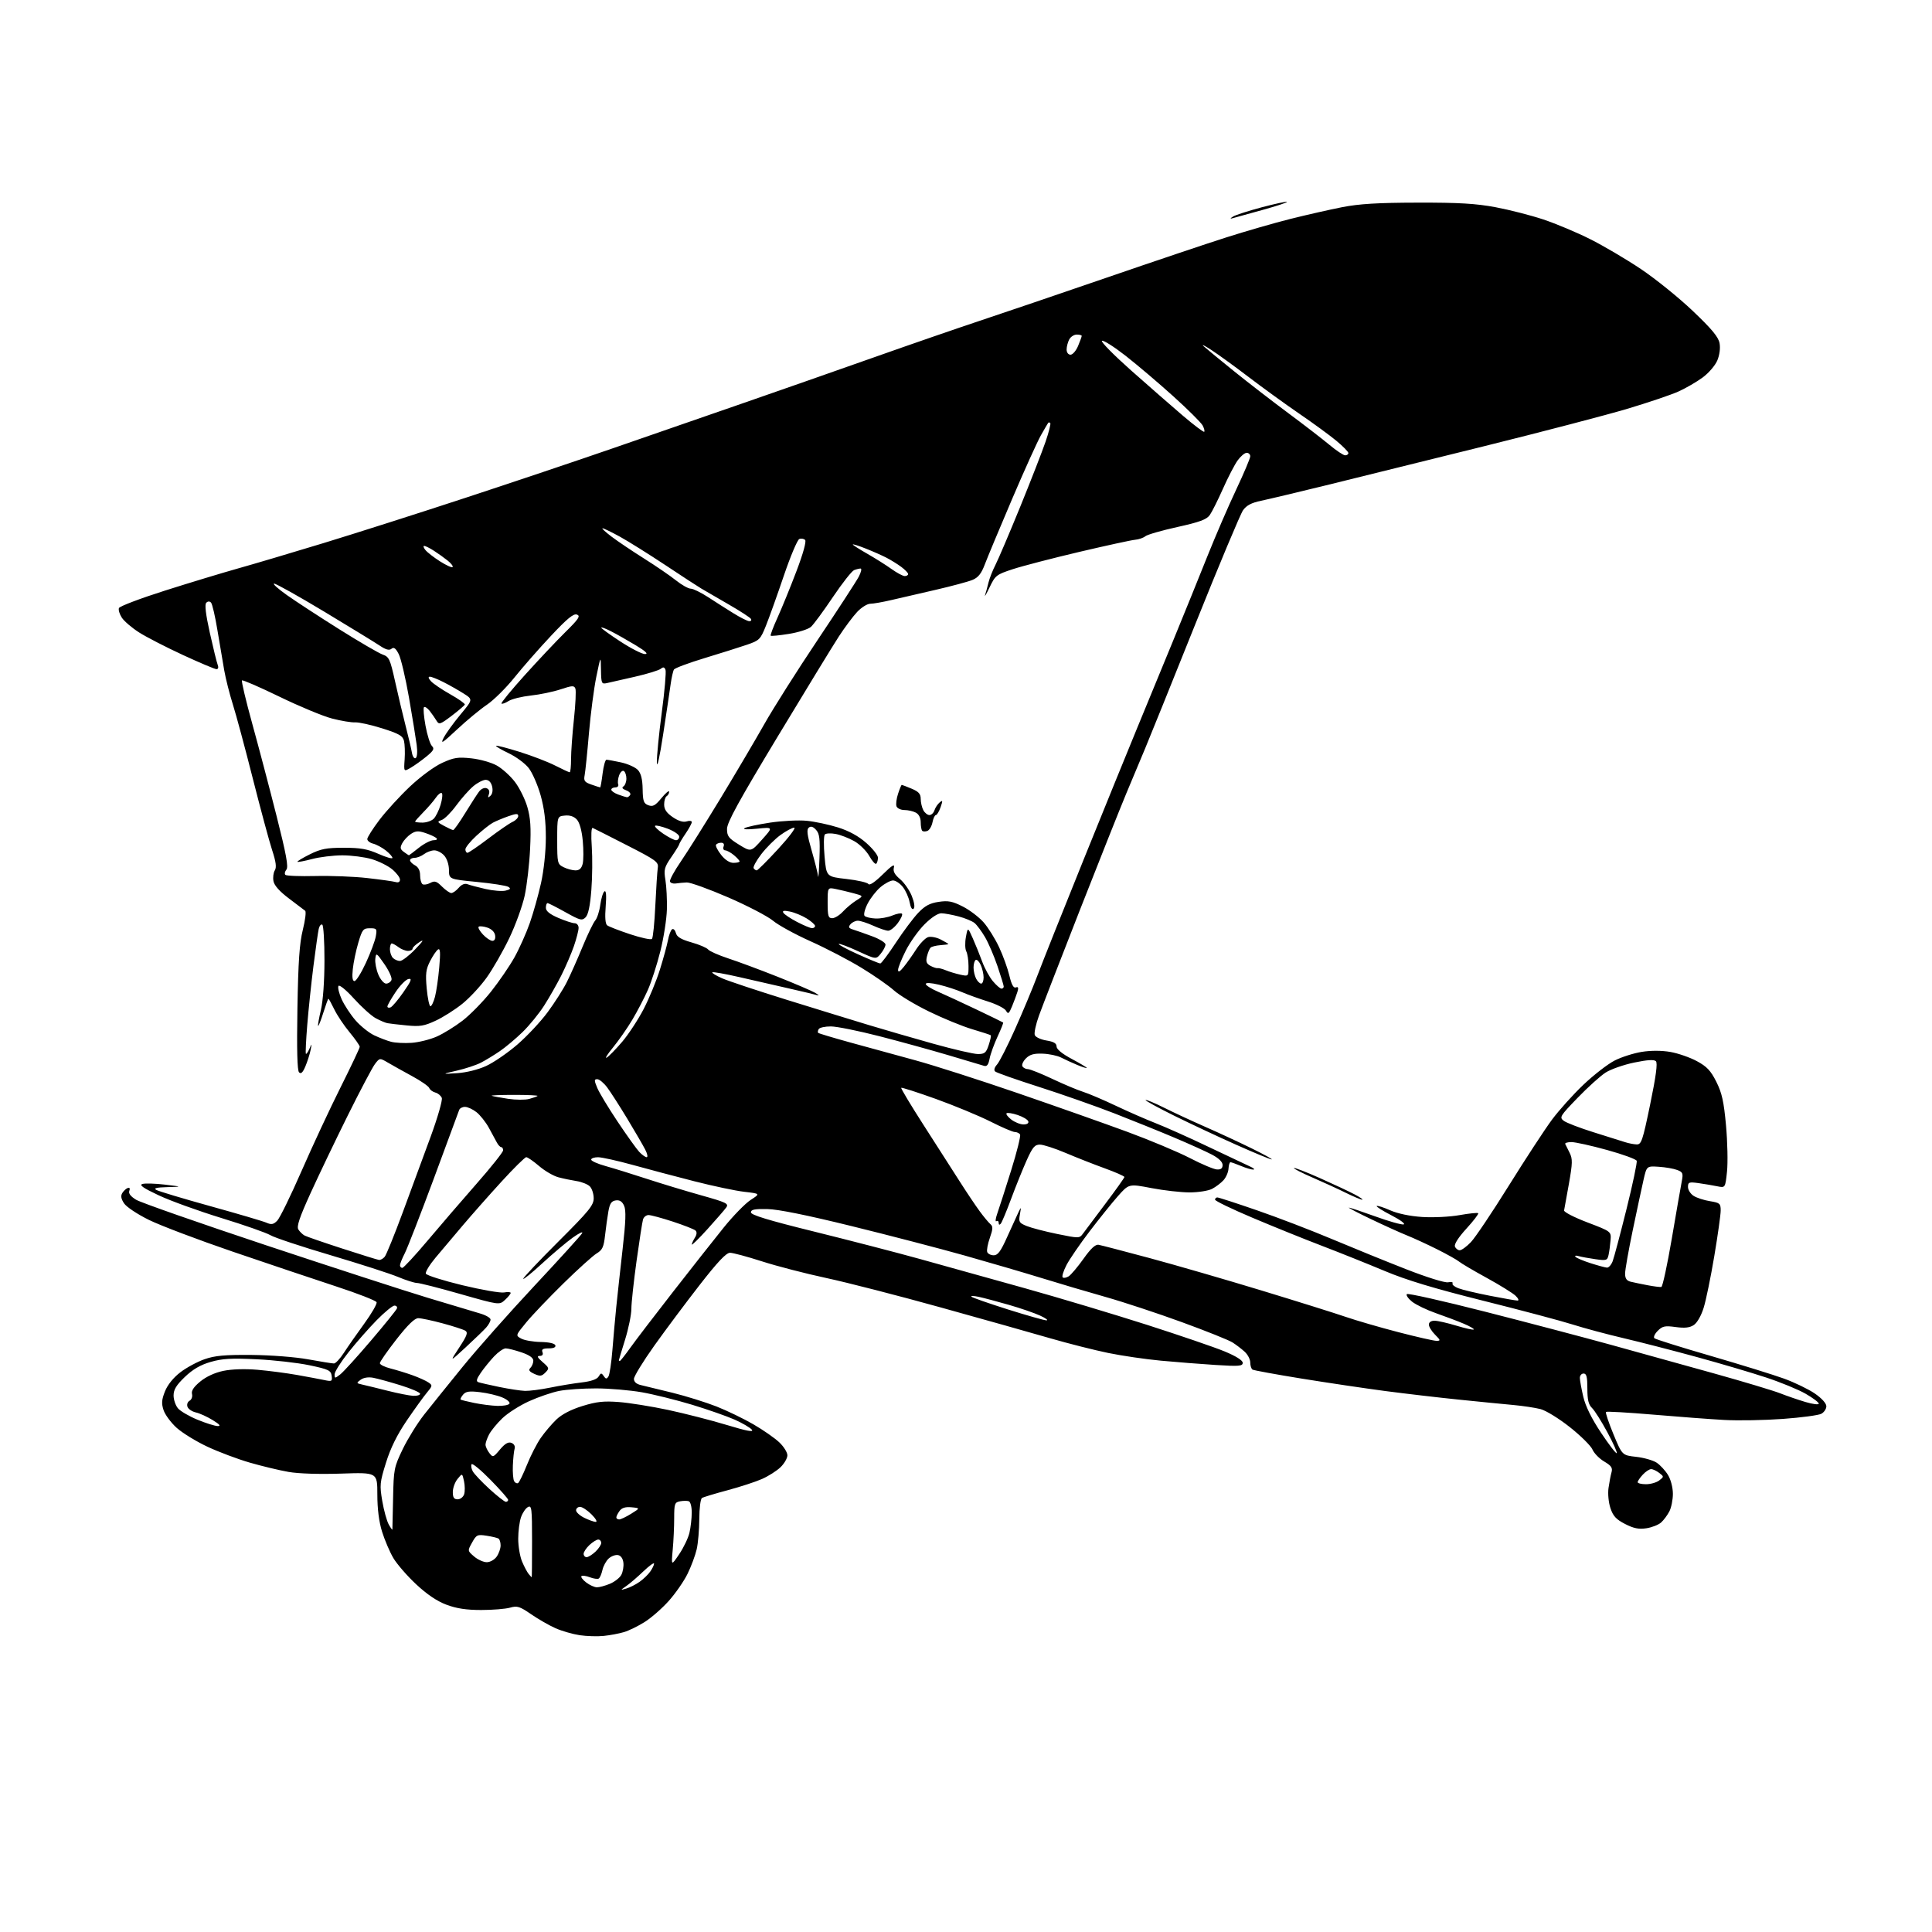 <?xml version="1.0" encoding="UTF-8" standalone="no"?>
<svg 
  version="1.1" 
  xmlns="http://www.w3.org/2000/svg" 
  xmlns:xlink="http://www.w3.org/1999/xlink" 
  xmlns:svg="http://www.w3.org/2000/svg"
  xmlns:rdf="http://www.w3.org/1999/02/22-rdf-syntax-ns#"
  xmlns:cc="http://creativecommons.org/ns#"
  xmlns:dc="http://purl.org/dc/elements/1.1/"
  viewBox="0 0 768 768"
  width="768"
  height="768"
>
<style>svg {background-color: white; }</style>"
<path stroke="none" fill="black" fill-rule="evenodd" d="M240.00,650.30C237.53,650.56 233.23,650.43 230.44,650.02C227.66,649.60 223.35,648.36 220.86,647.26C218.36,646.16 214.00,643.66 211.15,641.70C206.59,638.56 205.60,638.25 202.75,639.07C200.97,639.58 195.81,640.00 191.29,640.00C185.40,640.00 181.49,639.41 177.47,637.90C173.71,636.49 169.74,633.81 165.38,629.74C161.81,626.40 157.74,621.70 156.33,619.30C154.92,616.89 152.92,612.20 151.88,608.88C150.64,604.89 150.00,599.83 150.00,594.06C150.00,585.29 150.00,585.29 135.67,585.78C127.00,586.07 118.71,585.81 114.70,585.11C111.04,584.47 104.11,582.81 99.28,581.41C94.46,580.01 86.87,577.16 82.41,575.07C77.96,572.98 72.47,569.61 70.21,567.57C67.96,565.53 65.62,562.38 65.02,560.55C64.14,557.89 64.25,556.41 65.59,553.06C66.63,550.46 68.93,547.62 71.70,545.50C74.14,543.64 78.47,541.30 81.32,540.31C85.41,538.88 89.34,538.52 100.00,538.61C107.63,538.68 117.41,539.43 122.50,540.36C127.45,541.26 132.06,542.00 132.74,542.00C133.42,542.00 135.20,540.09 136.71,537.75C138.22,535.41 141.86,530.20 144.80,526.16C147.74,522.12 149.94,518.30 149.70,517.65C149.45,517.01 142.10,514.14 133.37,511.29C124.64,508.43 106.25,502.24 92.50,497.55C78.75,492.85 63.78,487.18 59.24,484.95C54.60,482.67 50.24,479.77 49.31,478.34C48.11,476.52 47.92,475.35 48.64,474.21C49.19,473.33 50.17,472.44 50.82,472.23C51.53,471.99 51.77,472.44 51.41,473.38C51.01,474.41 51.91,475.58 54.12,476.93C55.94,478.03 79.04,486.12 105.46,494.91C131.88,503.70 160.93,513.13 170.00,515.88C179.07,518.63 188.41,521.43 190.75,522.10C193.09,522.77 195.00,523.87 195.00,524.55C195.00,525.22 194.21,526.66 193.25,527.73C192.29,528.81 188.62,532.35 185.10,535.60C178.71,541.50 178.71,541.50 182.54,535.68C185.66,530.94 186.11,529.69 184.96,528.97C184.17,528.49 180.12,527.17 175.95,526.05C171.78,524.92 167.42,524.00 166.26,524.00C164.82,524.00 162.12,526.63 157.58,532.43C153.96,537.07 151.00,541.32 151.00,541.89C151.00,542.46 152.91,543.41 155.25,544.00C157.59,544.59 161.53,545.80 164.00,546.69C166.47,547.58 169.31,548.85 170.29,549.53C171.99,550.68 171.95,550.90 169.68,553.62C168.35,555.21 164.75,560.21 161.67,564.73C157.84,570.37 155.24,575.63 153.44,581.43C150.98,589.31 150.88,590.35 151.96,596.69C152.60,600.44 153.76,604.62 154.53,606.00C155.30,607.38 155.95,608.27 155.98,608.00C156.00,607.73 156.13,602.10 156.26,595.50C156.49,583.98 156.65,583.20 160.12,576.00C162.11,571.88 165.94,565.72 168.62,562.31C171.30,558.91 178.19,550.36 183.92,543.31C189.65,536.27 202.47,521.80 212.42,511.16C222.36,500.53 230.90,491.12 231.39,490.25C231.88,489.38 230.20,490.17 227.66,491.99C225.11,493.82 219.65,498.43 215.52,502.24C211.38,506.05 208.00,508.79 208.00,508.32C208.00,507.85 214.30,501.19 222.00,493.50C234.16,481.37 236.00,479.11 236.00,476.33C236.00,474.58 235.31,472.45 234.47,471.61C233.63,470.77 231.26,469.82 229.22,469.50C227.17,469.18 223.90,468.50 221.95,467.98C220.00,467.46 216.56,465.46 214.30,463.52C212.03,461.58 209.74,460.00 209.20,460.00C208.66,460.00 204.21,464.39 199.32,469.75C194.42,475.11 187.51,482.93 183.96,487.12C180.41,491.31 175.55,497.07 173.16,499.91C170.77,502.76 169.03,505.63 169.28,506.29C169.54,506.96 176.06,509.02 183.77,510.89C191.49,512.75 198.97,514.05 200.40,513.77C201.83,513.50 203.00,513.59 203.00,513.96C203.00,514.34 201.99,515.59 200.75,516.73C198.50,518.81 198.50,518.81 183.05,514.41C174.56,511.98 166.78,510.00 165.77,510.00C164.77,510.00 161.37,508.92 158.22,507.60C155.07,506.28 143.05,502.41 131.50,498.99C119.95,495.58 109.15,491.99 107.50,491.01C105.85,490.04 97.08,486.96 88.00,484.18C78.92,481.39 67.72,477.34 63.11,475.17C56.93,472.27 55.22,471.07 56.61,470.65C57.65,470.33 61.65,470.45 65.50,470.90C72.50,471.74 72.50,471.74 66.50,471.90C62.19,472.02 60.96,472.33 62.12,473.01C63.02,473.53 72.69,476.44 83.62,479.47C94.56,482.50 104.59,485.46 105.92,486.04C107.88,486.91 108.68,486.76 110.19,485.26C111.21,484.24 115.57,475.33 119.89,465.45C124.20,455.58 131.17,440.64 135.37,432.26C139.56,423.88 143.00,416.62 143.00,416.12C143.00,415.62 141.19,413.03 138.98,410.36C136.76,407.69 134.02,403.59 132.89,401.25C131.75,398.91 130.70,397.00 130.55,397.00C130.40,397.00 129.49,399.50 128.53,402.56C127.57,405.61 126.64,407.97 126.46,407.80C126.29,407.62 126.78,404.79 127.56,401.49C128.41,397.89 128.97,390.03 128.98,381.81C128.99,374.28 128.60,367.87 128.11,367.57C127.62,367.26 126.98,368.02 126.70,369.26C126.42,370.49 125.47,377.12 124.60,384.00C123.73,390.88 122.62,401.45 122.13,407.50C121.64,413.55 121.40,418.68 121.60,418.90C121.80,419.11 122.43,418.21 123.00,416.90C123.97,414.67 124.00,414.70 123.46,417.44C123.13,419.06 122.21,421.96 121.41,423.87C120.38,426.34 119.64,427.04 118.88,426.28C118.16,425.56 117.95,417.35 118.23,400.86C118.55,382.19 119.06,374.89 120.38,369.61C121.33,365.81 121.75,362.41 121.31,362.05C120.86,361.69 117.96,359.49 114.86,357.16C111.17,354.39 109.04,352.01 108.71,350.28C108.44,348.83 108.67,346.90 109.24,345.99C109.99,344.78 109.71,342.60 108.17,337.92C107.02,334.39 103.57,321.60 100.50,309.51C97.44,297.41 93.87,284.14 92.56,280.01C91.26,275.88 89.72,269.80 89.14,266.50C88.56,263.20 87.34,256.00 86.43,250.50C85.53,245.00 84.38,240.07 83.89,239.55C83.33,238.95 82.63,238.97 81.99,239.61C81.31,240.29 81.78,244.20 83.41,251.56C84.75,257.58 86.15,263.29 86.53,264.25C86.94,265.31 86.75,266.00 86.05,266.00C85.41,266.00 79.40,263.46 72.69,260.36C65.99,257.26 58.16,253.23 55.30,251.41C52.45,249.59 49.36,246.95 48.44,245.55C47.53,244.16 47.00,242.43 47.28,241.72C47.55,241.00 55.81,237.87 65.64,234.75C75.46,231.63 88.45,227.70 94.50,226.00C100.55,224.31 115.85,219.77 128.50,215.92C141.15,212.06 166.57,203.96 185.00,197.90C203.43,191.85 229.97,182.93 244.00,178.07C258.02,173.22 281.20,165.19 295.50,160.23C309.80,155.27 333.20,147.08 347.50,142.02C361.80,136.96 380.70,130.44 389.50,127.51C398.30,124.59 420.80,116.94 439.50,110.51C458.20,104.08 479.79,96.81 487.47,94.37C495.16,91.92 506.63,88.61 512.97,87.02C519.31,85.43 528.55,83.33 533.50,82.36C540.29,81.03 547.65,80.58 563.50,80.55C579.95,80.51 586.67,80.91 594.50,82.37C600.00,83.40 608.55,85.59 613.50,87.24C618.45,88.89 626.82,92.40 632.09,95.05C637.37,97.69 646.42,103.03 652.21,106.90C658.00,110.77 667.29,118.26 672.84,123.54C680.45,130.77 683.09,133.95 683.55,136.41C683.92,138.39 683.57,141.09 682.66,143.28C681.83,145.27 679.22,148.30 676.83,150.06C674.45,151.82 670.11,154.32 667.19,155.64C664.27,156.95 655.14,160.04 646.90,162.50C638.66,164.96 612.92,171.68 589.71,177.44C566.49,183.20 538.27,190.18 527.00,192.95C515.73,195.71 504.14,198.47 501.26,199.07C497.47,199.86 495.50,200.90 494.13,202.83C493.09,204.30 484.57,224.62 475.20,248.00C465.83,271.38 456.84,293.65 455.22,297.50C453.60,301.35 450.20,309.45 447.68,315.50C445.16,321.55 436.83,342.48 429.17,362.00C421.52,381.52 414.24,400.30 413.01,403.71C411.77,407.13 411.02,410.61 411.34,411.45C411.66,412.28 413.74,413.25 415.96,413.61C418.88,414.08 420.00,414.74 420.00,415.99C420.00,417.08 422.21,418.90 426.00,420.92C429.30,422.68 432.00,424.29 432.00,424.51C432.00,424.72 430.31,424.20 428.25,423.34C426.19,422.48 423.29,421.16 421.82,420.40C420.35,419.64 417.06,418.94 414.51,418.85C411.01,418.71 409.38,419.17 407.82,420.73C406.69,421.87 406.06,423.29 406.44,423.90C406.81,424.50 407.79,425.00 408.62,425.00C409.44,425.00 413.80,426.74 418.31,428.87C422.81,431.00 428.30,433.31 430.50,434.00C432.70,434.69 438.55,437.18 443.50,439.53C448.45,441.88 455.65,445.03 459.50,446.53C463.35,448.03 472.80,452.26 480.50,455.94C488.20,459.61 495.62,463.12 497.00,463.74C498.38,464.36 498.92,464.90 498.22,464.93C497.51,464.97 495.32,464.33 493.35,463.50C491.37,462.68 489.47,462.00 489.13,462.00C488.78,462.00 488.43,463.15 488.35,464.56C488.27,465.97 487.37,468.04 486.35,469.16C485.34,470.28 483.29,471.83 481.80,472.60C480.32,473.37 476.30,474.00 472.89,474.00C469.47,474.00 462.64,473.23 457.70,472.28C448.74,470.56 448.74,470.56 444.35,475.53C441.94,478.26 436.87,484.58 433.07,489.56C429.27,494.55 425.17,500.53 423.96,502.85C422.75,505.18 422.06,507.39 422.42,507.76C422.79,508.13 423.86,507.95 424.80,507.37C425.73,506.79 428.38,503.65 430.69,500.41C433.58,496.32 435.43,494.60 436.69,494.82C437.68,494.99 446.82,497.38 457.00,500.11C467.18,502.85 487.20,508.65 501.50,513.00C515.80,517.35 530.88,522.08 535.00,523.50C539.12,524.92 548.49,527.64 555.80,529.54C563.12,531.44 569.96,533.00 571.01,533.00C572.73,533.00 572.67,532.76 570.45,530.55C569.10,529.20 568.00,527.40 568.00,526.55C568.00,525.61 568.88,525.00 570.25,525.01C571.49,525.01 575.40,525.90 578.95,526.98C582.49,528.05 585.60,528.74 585.84,528.49C586.08,528.25 584.31,527.22 581.89,526.20C579.48,525.18 574.49,523.29 570.81,522.01C567.13,520.72 562.86,518.66 561.31,517.43C559.77,516.19 558.84,514.84 559.25,514.42C559.66,514.01 573.61,517.14 590.25,521.39C606.89,525.63 629.50,531.59 640.50,534.62C651.50,537.66 670.01,542.79 681.64,546.04C693.27,549.29 704.97,552.81 707.64,553.86C710.32,554.91 714.86,556.48 717.75,557.33C720.64,558.19 723.00,558.48 723.00,557.97C723.00,557.46 720.64,555.69 717.75,554.03C714.86,552.37 707.77,549.46 702.00,547.56C696.23,545.65 683.85,542.00 674.50,539.44C665.15,536.88 652.10,533.52 645.50,531.97C638.90,530.43 629.78,527.98 625.24,526.54C620.70,525.09 604.71,520.84 589.70,517.09C570.06,512.18 559.07,508.86 550.46,505.24C543.88,502.48 532.65,497.98 525.50,495.24C518.35,492.51 505.86,487.46 497.75,484.02C489.64,480.59 483.00,477.38 483.00,476.89C483.00,476.40 483.41,476.00 483.92,476.00C484.42,476.00 491.51,478.30 499.67,481.12C507.82,483.93 521.25,489.08 529.50,492.56C537.75,496.03 550.99,501.42 558.92,504.52C567.23,507.77 574.32,509.98 575.64,509.73C576.91,509.49 577.70,509.67 577.41,510.15C577.12,510.62 578.14,511.49 579.69,512.09C581.24,512.69 586.90,514.04 592.29,515.09C597.67,516.14 602.60,517.00 603.26,517.00C603.91,517.00 603.56,516.14 602.47,515.09C601.39,514.05 596.23,510.85 591.00,507.98C585.77,505.12 580.83,502.20 580.00,501.50C579.17,500.80 575.23,498.59 571.23,496.59C567.23,494.59 561.83,492.11 559.23,491.07C556.63,490.03 550.23,487.13 545.00,484.63C539.77,482.13 535.82,480.06 536.20,480.04C536.59,480.02 541.29,481.59 546.66,483.53C552.03,485.48 557.11,486.91 557.96,486.73C558.81,486.54 556.66,484.93 553.15,483.13C549.66,481.34 547.00,479.66 547.26,479.41C547.51,479.16 549.92,479.92 552.61,481.11C555.66,482.45 560.46,483.45 565.38,483.77C569.74,484.05 576.37,483.72 580.20,483.03C584.01,482.35 587.34,482.01 587.61,482.27C587.87,482.53 585.77,485.28 582.94,488.38C579.75,491.87 578.01,494.58 578.36,495.51C578.68,496.33 579.54,497.00 580.27,497.00C581.01,497.00 583.01,495.54 584.72,493.75C586.43,491.96 593.23,481.83 599.83,471.23C606.43,460.64 614.12,448.88 616.92,445.11C619.72,441.34 625.36,435.06 629.47,431.16C633.58,427.26 639.16,422.94 641.88,421.56C644.60,420.18 649.45,418.64 652.66,418.13C656.31,417.55 660.57,417.57 664.03,418.17C667.06,418.70 671.79,420.34 674.53,421.82C678.52,423.97 680.04,425.59 682.27,430.03C684.50,434.48 685.25,437.86 686.12,447.42C686.71,453.94 686.89,462.19 686.51,465.75C685.82,472.21 685.82,472.21 682.66,471.57C680.92,471.21 677.59,470.65 675.25,470.32C671.40,469.78 671.00,469.93 671.00,471.84C671.00,473.00 672.01,474.60 673.25,475.38C674.49,476.17 677.41,477.12 679.75,477.49C683.66,478.12 684.00,478.42 684.00,481.20C684.00,482.87 682.85,491.04 681.45,499.36C680.05,507.69 678.16,516.92 677.23,519.87C676.25,523.03 674.63,525.85 673.31,526.72C671.66,527.80 669.72,528.01 666.11,527.52C661.83,526.93 660.87,527.13 658.98,529.02C657.78,530.22 657.18,531.54 657.65,531.97C658.12,532.39 668.17,535.55 680.00,538.98C691.83,542.42 704.96,546.49 709.18,548.02C713.41,549.56 718.92,552.23 721.43,553.95C724.17,555.84 726.00,557.86 726.00,559.01C726.00,560.07 725.10,561.41 724.00,562.00C722.90,562.59 716.04,563.51 708.75,564.04C701.46,564.57 691.00,564.76 685.50,564.46C680.00,564.16 667.26,563.20 657.19,562.34C647.13,561.48 638.67,561.00 638.40,561.27C638.13,561.54 639.47,565.53 641.37,570.13C644.84,578.50 644.84,578.50 650.39,579.11C653.44,579.45 657.10,580.49 658.52,581.42C659.94,582.35 661.97,584.55 663.04,586.30C664.18,588.16 664.99,591.30 665.00,593.80C665.00,596.16 664.37,599.32 663.60,600.80C662.83,602.29 661.36,604.27 660.33,605.20C659.29,606.14 656.66,607.18 654.47,607.51C651.44,607.97 649.43,607.57 646.00,605.81C642.44,603.98 641.22,602.67 640.17,599.50C639.42,597.25 639.09,593.75 639.41,591.50C639.72,589.30 640.25,586.50 640.60,585.28C641.10,583.49 640.54,582.66 637.72,580.99C635.79,579.86 633.68,577.71 633.03,576.21C632.38,574.72 628.35,570.72 624.06,567.33C619.74,563.90 614.54,560.70 612.39,560.14C610.25,559.59 605.35,558.85 601.50,558.50C597.65,558.15 587.98,557.20 580.00,556.38C572.02,555.57 558.87,554.03 550.76,552.97C542.66,551.90 527.65,549.67 517.41,548.01C507.17,546.35 498.39,544.74 497.90,544.44C497.40,544.13 497.00,542.86 497.00,541.62C497.00,540.37 495.99,538.43 494.75,537.31C493.51,536.18 491.33,534.52 489.90,533.62C488.47,532.71 479.47,529.10 469.90,525.61C460.33,522.11 446.65,517.59 439.50,515.57C432.35,513.55 420.88,510.16 414.00,508.03C407.12,505.91 393.40,501.89 383.50,499.10C373.60,496.31 353.35,491.04 338.50,487.39C320.63,482.99 309.30,480.70 305.00,480.62C299.97,480.53 298.50,480.82 298.50,481.93C298.50,482.97 305.35,485.06 323.50,489.54C337.25,492.94 356.15,497.83 365.50,500.42C374.85,503.00 393.75,508.26 407.50,512.12C421.25,515.97 443.07,522.52 456.00,526.66C468.93,530.81 482.76,535.54 486.75,537.19C491.32,539.08 494.00,540.76 494.00,541.73C494.00,543.07 492.56,543.18 483.25,542.60C477.34,542.22 467.55,541.46 461.50,540.89C455.45,540.33 446.03,538.95 440.56,537.83C435.09,536.71 424.74,534.09 417.56,532.01C410.38,529.92 390.77,524.40 374.00,519.74C357.23,515.07 336.75,509.81 328.50,508.04C320.25,506.27 308.73,503.29 302.90,501.41C297.08,499.54 291.36,498.00 290.20,498.00C288.68,498.00 285.30,501.58 278.16,510.75C272.70,517.76 264.58,528.63 260.11,534.90C255.65,541.16 252.00,547.12 252.00,548.13C252.00,549.31 252.98,550.19 254.75,550.59C256.26,550.93 261.91,552.31 267.30,553.64C272.69,554.97 280.56,557.43 284.80,559.09C289.03,560.76 295.65,563.96 299.50,566.20C303.35,568.43 307.96,571.64 309.75,573.33C311.54,575.01 313.00,577.34 313.00,578.51C313.00,579.67 311.76,581.81 310.25,583.26C308.74,584.71 305.43,586.81 302.91,587.92C300.38,589.04 294.21,591.05 289.19,592.40C284.18,593.74 279.61,595.12 279.04,595.48C278.47,595.83 277.99,599.58 277.98,603.81C277.96,608.04 277.50,613.47 276.94,615.89C276.38,618.30 274.76,622.67 273.32,625.60C271.89,628.53 268.54,633.36 265.89,636.34C263.23,639.32 258.91,643.11 256.28,644.76C253.65,646.42 249.93,648.24 248.00,648.80C246.07,649.37 242.47,650.05 240.00,650.30zM249.00,631.46C250.38,631.06 252.73,629.87 254.23,628.81C255.73,627.76 257.65,625.91 258.48,624.72C259.32,623.53 260.00,622.11 260.00,621.57C260.00,621.03 258.09,622.41 255.75,624.64C253.41,626.88 250.38,629.49 249.00,630.44C246.50,632.19 246.50,632.19 249.00,631.46zM237.28,630.98C238.26,630.99 240.59,630.36 242.45,629.58C244.31,628.81 246.35,627.21 246.98,626.04C247.61,624.86 247.98,622.69 247.81,621.21C247.62,619.55 246.80,618.38 245.68,618.17C244.67,617.98 243.01,618.59 241.98,619.52C240.95,620.45 239.83,622.51 239.48,624.09C239.13,625.68 238.47,627.21 238.01,627.50C237.55,627.78 235.94,627.55 234.45,626.98C232.95,626.41 231.45,626.21 231.13,626.54C230.80,626.87 231.65,628.00 233.01,629.05C234.38,630.10 236.30,630.97 237.28,630.98zM211.37,627.00C211.44,627.00 211.50,620.52 211.50,612.60C211.50,599.54 211.35,598.28 209.86,599.08C208.95,599.56 207.71,601.38 207.11,603.13C206.50,604.87 206.00,608.72 206.00,611.68C206.00,614.64 206.68,618.70 207.52,620.71C208.36,622.71 209.54,624.94 210.14,625.67C210.75,626.40 211.30,627.00 211.37,627.00zM270.01,617.78C271.76,615.19 273.59,611.36 274.07,609.28C274.56,607.20 274.96,603.62 274.98,601.33C274.99,598.94 274.48,596.99 273.79,596.76C273.12,596.54 271.55,596.56 270.29,596.80C268.20,597.20 268.00,597.77 268.00,603.47C268.00,606.90 267.74,612.59 267.41,616.10C266.83,622.50 266.83,622.50 270.01,617.78zM193.50,621.00C194.83,621.00 196.57,620.02 197.44,618.78C198.30,617.56 199.00,615.56 199.00,614.34C199.00,613.12 198.62,611.88 198.15,611.60C197.69,611.31 195.55,610.80 193.40,610.47C189.77,609.91 189.37,610.10 187.67,613.17C185.83,616.46 185.83,616.46 188.47,618.73C189.92,619.98 192.19,621.00 193.50,621.00zM233.19,619.00C233.84,619.00 235.41,618.02 236.69,616.83C237.96,615.63 239.00,614.05 239.00,613.33C239.00,612.60 238.47,612.00 237.81,612.00C237.16,612.00 235.59,612.98 234.31,614.17C233.04,615.37 232.00,616.95 232.00,617.67C232.00,618.40 232.53,619.00 233.19,619.00zM236.83,604.98C237.56,604.99 236.80,603.65 235.15,602.00C233.50,600.35 231.44,599.00 230.58,599.00C229.71,599.00 229.00,599.62 229.00,600.38C229.00,601.13 230.46,602.47 232.25,603.35C234.04,604.23 236.10,604.96 236.83,604.98zM246.13,604.00C246.75,604.00 248.89,602.99 250.88,601.75C254.50,599.50 254.50,599.50 251.04,599.17C248.62,598.94 247.20,599.37 246.29,600.61C245.58,601.59 245.00,602.75 245.00,603.19C245.00,603.64 245.51,604.00 246.13,604.00zM201.08,597.00C201.59,597.00 202.00,596.65 202.00,596.22C202.00,595.79 198.86,592.22 195.01,588.29C191.17,584.36 187.77,581.56 187.47,582.05C187.16,582.55 187.36,583.81 187.92,584.85C188.47,585.88 191.46,589.04 194.54,591.87C197.63,594.69 200.57,597.00 201.08,597.00zM181.93,596.00C183.00,596.00 184.15,595.09 184.51,593.98C184.86,592.87 184.83,590.52 184.45,588.77C183.75,585.59 183.75,585.59 181.88,587.91C180.84,589.18 180.00,591.52 180.00,593.11C180.00,595.30 180.47,596.00 181.93,596.00zM205.96,589.53C206.41,589.25 207.98,586.02 209.45,582.36C210.91,578.69 213.40,573.85 214.96,571.60C216.53,569.34 219.32,566.06 221.16,564.29C223.31,562.23 227.00,560.31 231.50,558.92C237.13,557.18 239.97,556.87 246.00,557.33C250.12,557.64 258.90,559.05 265.50,560.45C272.10,561.86 282.59,564.54 288.81,566.42C296.92,568.88 299.75,569.41 298.85,568.31C298.15,567.48 295.09,565.68 292.04,564.33C288.99,562.98 281.39,560.32 275.15,558.42C268.91,556.53 259.91,554.29 255.15,553.45C250.39,552.62 242.22,551.92 237.00,551.91C231.78,551.90 225.16,552.35 222.31,552.91C219.46,553.47 214.06,555.31 210.31,557.01C206.56,558.71 201.78,561.76 199.67,563.80C197.56,565.83 195.20,568.72 194.42,570.20C193.64,571.69 193.00,573.51 193.00,574.26C193.00,575.01 193.67,576.49 194.49,577.56C195.94,579.44 196.07,579.40 198.76,576.19C200.74,573.84 202.05,573.08 203.30,573.56C204.34,573.96 204.86,574.91 204.57,575.87C204.30,576.77 203.98,579.78 203.87,582.57C203.75,585.36 203.99,588.18 204.40,588.84C204.81,589.49 205.51,589.80 205.96,589.53zM654.31,590.00C656.13,590.00 658.49,589.33 659.56,588.50C661.48,587.02 661.48,586.98 659.56,585.50C658.49,584.67 657.05,584.00 656.35,584.00C655.65,584.00 654.16,584.98 653.04,586.19C651.92,587.39 651.00,588.74 651.00,589.19C651.00,589.63 652.49,590.00 654.31,590.00zM642.68,577.66C642.95,577.38 641.27,573.63 638.94,569.33C636.62,565.02 633.88,560.69 632.86,559.71C631.46,558.36 631.00,556.46 631.00,551.96C631.00,547.33 630.67,546.00 629.50,546.00C628.67,546.00 628.01,546.79 628.02,547.75C628.02,548.71 628.64,552.08 629.38,555.23C630.27,559.01 632.67,563.88 636.45,569.56C639.60,574.29 642.40,577.93 642.68,577.66zM86.50,566.88C87.92,566.92 87.35,566.23 84.53,564.50C82.35,563.16 79.35,561.80 77.87,561.47C76.38,561.14 74.89,560.15 74.54,559.25C74.19,558.32 74.54,557.28 75.37,556.81C76.16,556.37 76.59,555.17 76.33,554.14C75.99,552.86 77.01,551.31 79.61,549.17C81.96,547.23 85.42,545.64 88.80,544.94C92.13,544.25 97.36,544.08 102.36,544.51C106.84,544.90 113.88,545.82 118.00,546.55C122.12,547.28 127.00,548.20 128.84,548.58C131.94,549.24 132.15,549.12 131.84,546.89C131.54,544.75 130.59,544.31 123.00,542.71C118.33,541.73 108.86,540.65 101.97,540.33C91.91,539.85 88.31,540.06 83.70,541.40C79.66,542.57 76.64,544.33 73.48,547.36C70.08,550.62 69.00,552.40 69.00,554.72C69.00,556.40 69.79,558.70 70.75,559.84C71.71,560.97 75.20,563.00 78.50,564.36C81.80,565.72 85.40,566.85 86.50,566.88zM197.69,558.86C200.00,558.94 202.17,558.54 202.51,557.98C202.86,557.42 201.57,556.30 199.65,555.50C197.72,554.69 193.74,553.75 190.79,553.41C186.51,552.90 185.16,553.11 184.07,554.41C183.33,555.31 182.89,556.19 183.11,556.35C183.32,556.52 185.75,557.13 188.50,557.69C191.25,558.26 195.39,558.79 197.69,558.86zM164.25,554.86C165.76,554.94 167.00,554.57 167.00,554.04C167.00,553.52 163.51,552.00 159.25,550.68C154.99,549.36 150.09,548.01 148.37,547.69C146.44,547.32 144.53,547.62 143.37,548.47C141.59,549.77 141.62,549.86 144.00,550.39C145.38,550.69 149.88,551.79 154.00,552.83C158.12,553.87 162.74,554.79 164.25,554.86zM208.68,552.90C210.44,552.95 214.94,552.37 218.68,551.61C222.43,550.84 228.08,549.91 231.24,549.54C235.01,549.09 237.32,548.28 237.97,547.18C238.84,545.71 239.09,545.68 239.98,547.00C240.81,548.22 241.16,548.26 241.86,547.17C242.33,546.44 243.04,541.71 243.44,536.67C243.84,531.63 244.53,523.90 244.98,519.50C245.43,515.10 246.56,504.80 247.49,496.60C248.77,485.40 248.91,481.10 248.08,479.28C247.31,477.59 246.32,476.96 244.77,477.18C243.06,477.43 242.40,478.41 241.85,481.50C241.46,483.70 240.86,488.00 240.52,491.06C240.01,495.70 239.46,496.89 237.20,498.24C235.72,499.13 229.76,504.50 223.97,510.18C218.18,515.86 211.52,522.84 209.18,525.69C204.91,530.88 204.91,530.88 207.21,532.12C208.47,532.80 211.94,533.41 214.93,533.46C218.23,533.52 220.51,534.03 220.76,534.78C221.02,535.56 220.07,536.00 218.11,536.00C215.81,536.00 215.20,536.37 215.64,537.50C216.01,538.46 215.62,539.00 214.55,539.00C213.31,539.00 213.61,539.62 215.69,541.44C218.35,543.74 218.41,543.97 216.79,545.61C215.33,547.09 214.67,547.17 212.38,546.13C210.36,545.20 209.98,544.62 210.85,543.75C211.48,543.12 212.00,541.83 212.00,540.89C212.00,539.76 210.44,538.66 207.32,537.59C204.75,536.72 201.91,536.00 201.02,536.00C200.12,536.00 198.03,537.46 196.35,539.25C194.68,541.04 192.31,543.96 191.09,545.75C189.41,548.20 189.18,549.12 190.18,549.45C190.91,549.70 194.65,550.55 198.50,551.35C202.35,552.14 206.93,552.84 208.68,552.90zM135.25,546.35C136.49,545.39 141.98,539.35 147.46,532.91C152.95,526.48 157.60,520.71 157.80,520.11C158.00,519.50 157.55,519.00 156.80,519.00C156.05,519.00 152.89,521.59 149.78,524.75C146.67,527.91 141.63,533.65 138.57,537.50C135.51,541.35 133.01,545.31 133.01,546.30C133.00,548.01 133.11,548.01 135.25,546.35zM246.41,541.00C246.63,541.00 248.50,538.64 250.56,535.75C252.62,532.86 260.27,522.85 267.56,513.50C274.84,504.15 283.89,492.68 287.66,488.00C291.43,483.33 296.26,478.38 298.39,477.00C302.27,474.50 302.27,474.50 295.88,473.76C292.37,473.36 283.43,471.47 276.00,469.57C268.57,467.67 257.55,464.75 251.50,463.07C245.45,461.40 239.26,460.03 237.75,460.02C236.24,460.01 235.00,460.44 235.00,460.97C235.00,461.51 237.59,462.66 240.75,463.53C243.91,464.41 251.22,466.67 257.00,468.57C262.77,470.46 272.54,473.42 278.70,475.15C288.76,477.97 289.78,478.47 288.70,479.98C288.04,480.91 284.69,484.77 281.25,488.57C277.81,492.37 275.00,495.13 275.00,494.72C275.00,494.31 275.55,493.09 276.22,492.01C277.02,490.75 277.10,489.73 276.47,489.15C275.94,488.65 271.90,487.07 267.50,485.62C263.09,484.18 258.74,483.00 257.81,483.00C256.89,483.00 255.90,483.79 255.61,484.75C255.32,485.71 254.17,493.13 253.04,501.24C251.92,509.35 250.99,517.90 250.98,520.24C250.98,522.58 249.85,528.10 248.49,532.50C247.12,536.90 246.00,540.61 246.00,540.75C246.00,540.89 246.18,541.00 246.41,541.00zM416.00,524.86C416.82,524.85 415.69,524.00 413.48,522.98C411.27,521.96 405.64,520.02 400.98,518.68C396.32,517.34 390.93,515.91 389.00,515.50C387.07,515.10 385.79,515.07 386.15,515.45C386.51,515.83 393.03,518.11 400.65,520.52C408.27,522.92 415.18,524.88 416.00,524.86zM660.41,511.58C660.91,511.48 662.77,502.87 664.55,492.45C666.32,482.03 668.10,471.82 668.50,469.77C669.15,466.39 668.98,465.94 666.70,465.08C665.32,464.55 662.03,463.98 659.39,463.81C654.59,463.50 654.59,463.50 653.33,469.00C652.64,472.02 650.71,481.04 649.04,489.04C647.37,497.04 646.00,504.79 646.00,506.27C646.00,508.23 646.61,509.11 648.25,509.51C649.49,509.81 652.52,510.44 655.00,510.91C657.48,511.38 659.91,511.68 660.41,511.58zM159.93,504.00C160.43,504.00 164.92,499.16 169.90,493.25C174.87,487.34 183.68,477.11 189.47,470.52C195.26,463.93 200.00,457.97 200.00,457.27C200.00,456.57 199.66,456.00 199.24,456.00C198.82,456.00 198.03,455.16 197.49,454.13C196.94,453.10 195.50,450.44 194.28,448.22C193.06,446.01 190.86,443.25 189.39,442.09C187.93,440.94 185.88,440.00 184.83,440.00C183.79,440.00 182.75,440.56 182.52,441.25C182.29,441.94 177.76,454.18 172.47,468.45C167.17,482.73 161.97,496.10 160.92,498.17C159.86,500.23 159.00,502.39 159.00,502.96C159.00,503.53 159.42,504.00 159.93,504.00zM638.77,503.90C639.48,503.96 640.50,502.81 641.06,501.35C641.61,499.89 644.09,490.58 646.56,480.65C649.03,470.72 650.86,462.07 650.61,461.43C650.37,460.80 645.07,458.86 638.83,457.14C632.60,455.41 626.23,454.00 624.67,454.00C623.11,454.00 622.00,454.34 622.20,454.75C622.40,455.16 623.19,456.75 623.96,458.28C625.16,460.69 625.12,462.34 623.67,470.55C622.75,475.76 621.88,480.54 621.75,481.16C621.61,481.79 625.77,483.93 631.00,485.92C640.50,489.54 640.50,489.54 640.22,493.02C640.07,494.93 639.71,497.56 639.43,498.86C638.94,501.05 638.58,501.17 634.20,500.55C631.62,500.18 628.60,499.63 627.50,499.32C626.38,499.00 625.86,499.14 626.31,499.63C626.76,500.11 629.46,501.24 632.31,502.15C635.16,503.06 638.07,503.85 638.77,503.90zM150.63,500.84C151.25,500.93 152.28,500.36 152.93,499.58C153.58,498.80 156.82,490.82 160.14,481.83C163.45,472.85 168.43,459.33 171.21,451.79C173.98,444.24 175.96,437.34 175.62,436.44C175.27,435.55 174.12,434.58 173.06,434.31C172.00,434.03 170.91,433.22 170.64,432.51C170.37,431.79 167.30,429.67 163.82,427.78C160.34,425.89 156.02,423.48 154.22,422.42C150.94,420.50 150.94,420.50 149.06,422.95C148.03,424.30 143.16,433.52 138.23,443.45C133.30,453.38 126.65,467.27 123.44,474.32C119.00,484.08 117.85,487.53 118.62,488.76C119.18,489.64 120.28,490.71 121.07,491.14C121.86,491.57 128.57,493.89 136.00,496.30C143.43,498.71 150.01,500.76 150.63,500.84zM395.03,499.00C396.65,499.00 397.83,497.40 400.35,491.75C402.14,487.76 404.14,483.38 404.80,482.00C405.96,479.60 405.98,479.63 405.42,482.77C404.88,485.75 405.12,486.15 408.17,487.38C410.00,488.12 415.46,489.54 420.29,490.53C428.89,492.29 429.11,492.29 430.48,490.41C431.25,489.36 435.27,484.00 439.41,478.50C443.55,473.00 446.96,468.22 446.97,467.88C446.99,467.55 443.51,466.01 439.25,464.46C434.99,462.92 427.97,460.16 423.66,458.33C419.35,456.50 414.72,455.00 413.37,455.00C411.32,455.00 410.45,456.05 408.10,461.28C406.55,464.74 403.78,471.60 401.95,476.53C400.12,481.46 398.26,485.93 397.81,486.45C397.32,487.02 397.00,486.90 397.00,486.14C397.00,485.45 396.58,485.14 396.08,485.45C395.57,485.77 395.75,484.33 396.48,482.26C397.21,480.19 399.67,472.53 401.95,465.23C404.23,457.94 405.82,451.52 405.49,450.98C405.16,450.44 404.22,450.00 403.42,450.00C402.61,450.00 398.25,448.13 393.73,445.84C389.20,443.56 379.45,439.52 372.07,436.86C364.68,434.21 358.46,432.21 358.25,432.42C358.04,432.63 362.02,439.26 367.09,447.15C372.17,455.04 378.61,465.10 381.41,469.50C384.21,473.90 387.83,479.30 389.45,481.50C391.06,483.70 392.98,486.00 393.70,486.61C394.77,487.53 394.73,488.50 393.48,492.07C392.63,494.46 392.17,496.99 392.44,497.71C392.71,498.42 393.88,499.00 395.03,499.00zM541.50,476.90C540.95,476.89 538.02,475.66 535.00,474.17C531.98,472.67 526.00,469.94 521.73,468.08C517.45,466.23 514.14,464.53 514.36,464.31C514.58,464.09 519.20,465.88 524.63,468.29C530.06,470.71 536.30,473.63 538.50,474.80C540.70,475.96 542.05,476.91 541.50,476.90zM483.75,464.88C485.33,464.97 486.00,464.44 486.00,463.10C486.00,461.88 484.47,460.40 481.75,458.97C479.41,457.74 472.77,454.74 467.00,452.30C461.23,449.85 450.43,445.49 443.00,442.59C435.57,439.70 422.07,434.96 413.00,432.06C403.93,429.16 396.08,426.40 395.57,425.92C395.01,425.39 395.31,424.31 396.32,423.19C397.25,422.18 400.45,415.90 403.43,409.24C406.42,402.58 410.45,392.94 412.38,387.82C414.31,382.69 422.62,361.85 430.84,341.50C439.06,321.15 448.59,297.75 452.00,289.50C455.42,281.25 461.81,265.73 466.21,255.00C470.62,244.28 476.82,228.97 480.00,221.00C483.19,213.03 488.31,201.16 491.40,194.63C494.48,188.09 497.00,182.13 497.00,181.38C497.00,180.62 496.36,180.00 495.57,180.00C494.78,180.00 493.15,181.39 491.94,183.08C490.74,184.77 488.12,189.83 486.12,194.33C484.12,198.82 481.78,203.51 480.90,204.75C479.65,206.51 476.88,207.54 468.01,209.50C461.79,210.87 456.08,212.52 455.30,213.16C454.53,213.80 452.69,214.44 451.20,214.57C449.72,214.70 439.73,216.88 429.00,219.40C418.27,221.93 406.41,225.01 402.62,226.25C396.07,228.40 395.64,228.73 393.36,233.50C392.04,236.25 391.25,237.60 391.60,236.50C391.95,235.40 392.56,233.15 392.96,231.50C393.36,229.85 394.61,226.70 395.73,224.50C396.86,222.30 401.26,211.95 405.53,201.50C409.79,191.05 414.33,179.39 415.63,175.58C416.93,171.78 417.77,168.44 417.50,168.16C417.22,167.89 416.86,167.85 416.68,168.08C416.50,168.31 415.20,170.53 413.80,173.00C412.39,175.47 407.20,186.95 402.27,198.50C397.34,210.05 392.48,221.70 391.47,224.38C390.09,228.03 388.86,229.58 386.57,230.53C384.88,231.23 378.32,232.99 372.00,234.45C365.68,235.90 357.71,237.74 354.29,238.54C350.88,239.34 347.12,240.00 345.95,240.00C344.77,240.00 342.42,241.46 340.74,243.25C339.06,245.04 335.78,249.43 333.46,253.00C331.14,256.57 320.18,274.50 309.12,292.84C293.69,318.41 289.00,326.96 289.00,329.51C289.00,332.39 289.62,333.21 293.76,335.76C298.52,338.69 298.52,338.69 302.95,333.72C307.38,328.76 307.38,328.76 300.94,329.42C297.04,329.82 295.09,329.73 296.00,329.19C296.82,328.70 301.40,327.72 306.16,327.00C310.92,326.29 317.45,325.96 320.66,326.27C323.87,326.58 329.47,327.77 333.10,328.91C337.49,330.29 341.27,332.36 344.35,335.08C346.91,337.33 349.00,339.96 349.00,340.92C349.00,341.88 348.70,342.97 348.33,343.34C347.96,343.71 346.71,342.33 345.56,340.28C344.40,338.22 341.70,335.55 339.55,334.35C337.40,333.14 334.09,331.86 332.19,331.51C330.29,331.15 328.36,331.24 327.90,331.70C327.43,332.17 327.38,336.14 327.78,340.52C328.50,348.50 328.50,348.50 336.50,349.41C340.90,349.91 344.82,350.81 345.21,351.41C345.66,352.09 347.81,350.64 350.91,347.59C354.53,344.02 355.74,343.26 355.34,344.81C354.93,346.36 355.60,347.63 357.78,349.47C359.43,350.86 361.53,353.86 362.44,356.14C363.46,358.69 363.74,360.66 363.18,361.22C362.61,361.79 362.00,360.81 361.60,358.68C361.24,356.77 360.03,354.03 358.90,352.60C357.78,351.17 356.02,350.00 355.00,350.00C353.99,350.00 351.75,351.18 350.03,352.63C348.32,354.07 346.00,357.05 344.88,359.24C343.73,361.49 343.22,363.62 343.70,364.10C344.18,364.58 346.13,365.04 348.03,365.12C349.94,365.21 352.95,364.67 354.71,363.93C356.48,363.20 358.21,362.87 358.55,363.22C358.89,363.56 358.15,365.23 356.90,366.92C355.65,368.61 353.92,369.99 353.06,369.98C352.20,369.97 349.54,369.07 347.14,367.98C344.74,366.89 341.99,366.00 341.01,366.00C340.04,366.00 338.72,366.64 338.07,367.42C337.13,368.55 337.35,368.97 339.20,369.54C340.46,369.93 343.86,371.13 346.75,372.20C349.64,373.27 352.00,374.74 352.00,375.46C352.00,376.19 351.16,377.82 350.12,379.09C348.25,381.41 348.25,381.41 341.06,378.10C337.11,376.28 333.67,374.99 333.42,375.24C333.17,375.49 336.61,377.34 341.07,379.35C345.52,381.36 349.51,383.00 349.92,383.00C350.34,383.00 353.11,379.31 356.08,374.79C359.05,370.27 363.06,364.92 364.99,362.89C367.66,360.08 369.60,359.03 373.10,358.51C376.91,357.94 378.56,358.25 382.69,360.34C385.44,361.73 389.17,364.57 390.99,366.64C392.81,368.71 395.58,373.15 397.15,376.51C398.72,379.86 400.56,384.95 401.24,387.82C402.10,391.42 402.89,392.87 403.81,392.52C404.77,392.15 404.95,392.62 404.45,394.26C404.07,395.49 403.11,398.07 402.32,400.00C401.08,403.00 400.74,403.26 399.91,401.78C399.37,400.83 396.14,399.18 392.72,398.11C389.30,397.04 384.70,395.38 382.50,394.43C380.30,393.47 376.14,392.12 373.25,391.43C370.07,390.68 368.00,390.56 368.00,391.15C368.00,391.68 370.14,393.04 372.75,394.17C375.36,395.30 382.23,398.47 388.00,401.22C393.77,403.97 398.62,406.33 398.77,406.47C398.92,406.60 397.91,409.14 396.53,412.10C395.15,415.07 393.73,419.00 393.38,420.83C392.91,423.30 392.32,424.04 391.12,423.67C390.23,423.40 383.88,421.50 377.00,419.46C370.12,417.42 357.75,414.01 349.50,411.89C341.25,409.77 332.61,408.03 330.31,408.02C328.00,408.01 325.82,408.48 325.46,409.07C325.10,409.65 325.00,410.33 325.24,410.58C325.49,410.82 331.27,412.55 338.09,414.43C344.92,416.30 356.50,419.47 363.84,421.48C371.18,423.48 389.40,429.33 404.34,434.46C419.28,439.60 438.93,446.53 448.00,449.87C457.07,453.21 468.32,457.93 473.00,460.35C477.68,462.78 482.51,464.82 483.75,464.88zM505.50,460.88C504.95,460.89 498.65,458.29 491.50,455.10C484.35,451.92 473.21,446.70 466.74,443.50C460.27,440.30 455.17,437.50 455.39,437.28C455.61,437.05 458.88,438.41 462.65,440.29C466.42,442.18 473.77,445.59 479.00,447.89C484.23,450.18 492.55,454.04 497.50,456.47C502.45,458.89 506.05,460.88 505.50,460.88zM257.06,460.00C257.61,460.00 257.34,458.63 256.47,456.95C255.61,455.27 252.40,449.76 249.35,444.70C246.29,439.64 242.69,434.04 241.35,432.25C240.00,430.46 238.24,429.00 237.44,429.00C236.16,429.00 236.15,429.43 237.42,432.46C238.21,434.36 241.84,440.37 245.48,445.82C249.11,451.26 252.99,456.68 254.08,457.86C255.18,459.04 256.52,460.00 257.06,460.00zM650.58,454.92C652.47,454.99 652.96,453.56 655.98,438.95C658.28,427.80 658.98,422.58 658.25,421.85C657.53,421.13 654.89,421.29 649.63,422.38C645.46,423.24 640.35,425.03 638.27,426.35C636.20,427.68 631.17,432.21 627.11,436.42C620.11,443.67 619.82,444.15 621.61,445.53C622.65,446.33 628.00,448.38 633.50,450.10C639.00,451.81 644.62,453.58 646.00,454.03C647.38,454.48 649.44,454.88 650.58,454.92zM406.83,446.98C408.26,446.99 409.01,446.51 408.76,445.75C408.53,445.06 406.63,443.93 404.53,443.23C402.43,442.53 400.44,442.22 400.12,442.55C399.80,442.87 400.65,444.00 402.01,445.05C403.38,446.10 405.55,446.97 406.83,446.98zM210.39,436.84C211.97,436.41 213.46,435.88 213.69,435.65C213.91,435.42 209.69,435.23 204.30,435.23C198.91,435.23 194.95,435.39 195.50,435.60C196.05,435.80 198.97,436.34 202.00,436.80C205.03,437.25 208.80,437.27 210.39,436.84zM181.69,426.60C185.39,426.36 190.05,425.21 193.25,423.74C196.20,422.39 201.78,418.57 205.64,415.24C209.51,411.91 214.94,406.11 217.71,402.35C220.49,398.58 223.92,393.20 225.33,390.38C226.75,387.56 229.55,381.26 231.56,376.38C233.57,371.50 235.84,366.79 236.60,365.93C237.36,365.06 238.28,362.24 238.63,359.65C238.99,357.06 239.73,354.66 240.29,354.32C240.95,353.91 241.11,355.99 240.77,360.32C240.42,364.67 240.62,367.26 241.37,367.84C241.99,368.32 246.08,369.91 250.45,371.36C254.82,372.81 258.74,373.66 259.16,373.24C259.58,372.82 260.18,366.86 260.50,359.99C260.83,353.12 261.27,346.36 261.48,344.98C261.83,342.65 260.86,341.95 249.18,335.98C242.21,332.41 236.10,329.33 235.60,329.11C235.06,328.89 234.91,332.01 235.24,336.61C235.54,340.95 235.47,348.68 235.07,353.79C234.58,360.11 233.84,363.58 232.78,364.65C231.36,366.07 230.62,365.88 224.76,362.61C221.21,360.62 218.01,359.00 217.65,359.00C217.29,359.00 217.00,359.84 217.00,360.88C217.00,362.17 218.53,363.41 221.94,364.88C224.65,366.04 227.57,367.00 228.44,367.00C229.30,367.00 230.00,367.83 230.00,368.84C230.00,369.86 229.16,373.12 228.14,376.10C227.11,379.07 224.85,384.33 223.12,387.77C221.38,391.21 218.31,396.61 216.29,399.76C214.27,402.92 210.43,407.63 207.75,410.24C205.07,412.85 201.00,416.28 198.69,417.85C196.39,419.43 192.98,421.50 191.13,422.45C189.28,423.40 185.00,424.81 181.63,425.59C175.50,427.00 175.50,427.00 181.69,426.60zM241.19,420.41C242.05,419.91 244.82,417.07 247.35,414.10C249.87,411.13 253.70,405.28 255.87,401.10C258.03,396.92 260.93,389.89 262.31,385.48C263.69,381.06 265.14,375.77 265.53,373.72C265.91,371.66 266.66,369.71 267.18,369.39C267.71,369.06 268.38,369.75 268.69,370.91C269.09,372.45 270.74,373.44 274.87,374.61C277.97,375.48 280.95,376.76 281.50,377.44C282.05,378.12 285.65,379.71 289.50,380.98C293.35,382.24 302.10,385.49 308.95,388.21C315.80,390.93 322.55,393.81 323.95,394.62C325.35,395.43 325.82,395.89 325.00,395.64C324.18,395.38 319.23,394.20 314.00,393.01C308.77,391.82 299.80,389.77 294.06,388.45C288.32,387.13 283.41,386.26 283.15,386.51C282.90,386.77 284.67,387.85 287.10,388.91C289.52,389.97 301.14,393.83 312.92,397.49C324.70,401.14 339.32,405.65 345.42,407.49C351.51,409.33 363.06,412.68 371.08,414.92C379.10,417.16 387.05,419.00 388.75,419.00C391.41,419.00 392.01,418.50 393.02,415.43C393.67,413.47 394.04,411.72 393.85,411.54C393.66,411.36 390.32,410.27 386.44,409.12C382.56,407.97 374.83,404.80 369.27,402.08C363.71,399.37 357.44,395.59 355.33,393.68C353.22,391.78 347.41,387.73 342.40,384.69C337.40,381.64 328.31,376.91 322.22,374.18C316.12,371.45 309.41,367.78 307.31,366.02C305.21,364.26 297.20,360.08 289.50,356.74C281.80,353.41 274.38,350.73 273.00,350.79C271.62,350.85 269.65,351.03 268.61,351.20C267.57,351.36 266.54,351.01 266.33,350.41C266.11,349.81 268.06,346.22 270.66,342.43C273.26,338.64 280.30,327.43 286.32,317.52C292.33,307.61 300.17,294.32 303.74,288.00C307.30,281.68 316.86,266.58 324.98,254.45C333.10,242.32 340.49,230.95 341.40,229.20C342.31,227.44 342.63,226.00 342.11,226.00C341.59,226.00 340.42,226.28 339.52,226.63C338.61,226.98 334.81,231.82 331.06,237.38C327.32,242.95 323.41,248.26 322.36,249.19C321.32,250.12 317.38,251.38 313.61,251.98C309.83,252.59 306.57,252.91 306.36,252.70C306.15,252.49 307.39,249.21 309.12,245.41C310.84,241.61 314.22,233.34 316.61,227.03C319.25,220.09 320.60,215.20 320.05,214.65C319.55,214.15 318.51,213.97 317.74,214.27C316.98,214.56 314.21,221.12 311.59,228.84C308.97,236.56 305.78,245.49 304.49,248.69C302.28,254.21 301.90,254.59 296.87,256.31C293.96,257.31 286.40,259.69 280.07,261.61C273.74,263.53 268.26,265.57 267.91,266.15C267.55,266.73 266.97,269.30 266.61,271.85C266.26,274.41 264.91,283.48 263.60,292.00C262.22,301.03 261.18,305.68 261.11,303.14C261.05,300.75 261.93,291.81 263.06,283.27C264.20,274.74 264.86,267.09 264.55,266.27C264.12,265.16 263.64,265.05 262.66,265.86C261.94,266.46 257.33,267.88 252.43,269.00C247.52,270.13 242.49,271.27 241.25,271.54C239.13,272.01 238.99,271.71 238.90,266.27C238.81,260.50 238.81,260.50 237.05,269.00C236.09,273.68 234.77,283.80 234.11,291.50C233.46,299.20 232.69,306.69 232.41,308.13C231.97,310.39 232.35,310.93 235.10,311.88C236.86,312.50 238.42,313.00 238.58,313.00C238.73,313.00 239.17,310.52 239.54,307.50C239.92,304.48 240.61,302.00 241.07,302.00C241.53,302.00 244.13,302.48 246.85,303.06C249.57,303.65 252.60,305.01 253.59,306.10C254.82,307.46 255.40,309.80 255.46,313.68C255.54,318.49 255.87,319.41 257.74,320.10C259.53,320.76 260.48,320.25 262.96,317.23C264.63,315.20 266.00,314.07 266.00,314.71C266.00,315.36 265.55,316.16 265.00,316.50C264.45,316.84 264.00,318.33 264.01,319.81C264.01,321.75 264.97,323.15 267.45,324.84C269.70,326.37 271.59,326.95 272.94,326.52C274.07,326.16 275.00,326.28 275.00,326.79C275.00,327.30 273.88,329.38 272.50,331.40C271.12,333.43 270.00,335.33 270.00,335.61C270.00,335.90 268.60,338.18 266.88,340.68C264.06,344.78 263.83,345.66 264.52,349.86C264.94,352.41 265.20,357.65 265.10,361.50C265.00,365.35 263.83,372.83 262.50,378.13C261.17,383.43 258.94,390.34 257.55,393.49C256.16,396.63 253.37,401.98 251.36,405.36C249.35,408.73 245.88,413.71 243.66,416.41C241.44,419.11 240.32,420.91 241.19,420.41zM163.67,414.54C166.52,414.33 171.00,413.21 173.62,412.05C176.25,410.89 180.86,408.04 183.88,405.72C186.89,403.40 191.96,398.23 195.14,394.24C198.32,390.24 202.52,384.11 204.48,380.61C206.44,377.10 209.20,370.92 210.62,366.87C212.03,362.82 214.04,355.68 215.07,351.00C216.17,346.06 216.97,338.54 216.98,333.06C216.99,326.46 216.37,321.38 214.90,316.13C213.74,312.01 211.60,307.13 210.15,305.29C208.69,303.44 205.10,300.79 202.16,299.40C199.22,298.00 196.99,296.68 197.20,296.46C197.42,296.25 201.62,297.34 206.55,298.88C211.47,300.42 217.85,302.87 220.72,304.34C223.59,305.80 226.17,307.00 226.47,307.00C226.76,307.00 227.00,304.64 227.00,301.75C227.00,298.86 227.52,291.71 228.15,285.86C228.78,280.01 229.04,274.56 228.73,273.74C228.23,272.45 227.48,272.48 222.83,274.03C219.90,275.00 214.57,276.11 211.00,276.49C207.43,276.88 203.45,277.86 202.16,278.67C200.88,279.49 199.61,279.94 199.34,279.67C199.07,279.41 203.26,274.31 208.64,268.34C214.02,262.38 221.28,254.68 224.77,251.24C230.05,246.04 230.83,244.87 229.36,244.31C228.02,243.79 225.55,245.81 219.05,252.73C214.35,257.73 207.80,265.20 204.50,269.31C201.20,273.43 196.27,278.31 193.55,280.15C190.82,281.99 185.47,286.43 181.65,290.00C175.86,295.42 174.98,295.97 176.35,293.31C177.25,291.55 180.25,287.40 183.01,284.08C188.03,278.05 188.03,278.05 184.27,275.67C182.20,274.36 178.61,272.33 176.29,271.15C173.97,269.97 171.54,269.00 170.88,269.00C170.12,269.00 170.27,269.64 171.32,270.80C172.21,271.78 175.66,274.12 178.99,275.99C182.31,277.86 184.91,279.70 184.77,280.08C184.62,280.46 182.27,282.47 179.55,284.54C175.02,287.97 174.50,288.15 173.55,286.53C172.97,285.56 171.75,283.80 170.84,282.63C169.92,281.46 168.89,280.78 168.54,281.13C168.19,281.48 168.47,284.80 169.15,288.50C169.83,292.21 170.98,295.84 171.70,296.55C172.77,297.62 172.39,298.36 169.57,300.68C167.68,302.23 164.87,304.25 163.32,305.16C160.50,306.82 160.50,306.82 160.85,301.87C161.04,299.15 160.92,295.84 160.59,294.50C160.09,292.50 158.59,291.64 151.91,289.53C147.47,288.13 142.64,287.06 141.17,287.15C139.70,287.24 135.57,286.56 132.00,285.63C128.43,284.71 119.02,280.80 111.10,276.95C103.18,273.11 96.47,270.19 96.19,270.48C95.90,270.77 97.75,278.54 100.29,287.75C102.84,296.96 107.18,313.46 109.95,324.41C113.80,339.62 114.72,344.63 113.85,345.68C113.23,346.43 113.04,347.37 113.44,347.77C113.84,348.17 119.19,348.38 125.33,348.23C131.48,348.08 140.78,348.44 146.00,349.04C151.22,349.63 156.29,350.34 157.25,350.62C158.36,350.95 159.00,350.59 159.00,349.66C159.00,348.84 157.63,347.02 155.95,345.61C154.28,344.20 150.59,342.36 147.77,341.52C144.95,340.69 139.68,340.01 136.07,340.01C132.46,340.02 127.05,340.68 124.05,341.48C121.05,342.27 118.44,342.77 118.24,342.58C118.05,342.39 120.26,341.05 123.14,339.62C127.53,337.43 129.75,337.00 136.67,337.00C143.27,337.00 146.06,337.49 150.47,339.44C153.51,340.79 156.00,341.50 156.00,341.02C156.00,340.54 154.80,339.20 153.34,338.05C151.87,336.90 149.62,335.69 148.34,335.37C147.05,335.05 146.00,334.22 146.00,333.54C146.00,332.86 148.18,329.42 150.85,325.90C153.52,322.38 158.99,316.41 163.00,312.63C167.13,308.74 172.66,304.67 175.73,303.27C180.40,301.13 182.01,300.88 187.36,301.45C190.77,301.81 195.33,303.10 197.49,304.31C199.64,305.52 202.89,308.45 204.69,310.82C206.50,313.19 208.72,317.67 209.62,320.77C210.89,325.13 211.14,328.92 210.72,337.45C210.43,343.53 209.46,351.88 208.58,356.00C207.69,360.12 204.93,367.75 202.44,372.94C199.94,378.14 195.91,385.18 193.47,388.59C191.04,392.00 186.67,396.70 183.77,399.03C180.87,401.37 176.10,404.39 173.16,405.75C168.62,407.86 166.90,408.14 161.66,407.62C158.27,407.29 154.82,406.89 154.00,406.73C153.18,406.58 151.09,405.69 149.36,404.76C147.64,403.83 143.75,400.32 140.71,396.97C137.58,393.51 134.91,391.33 134.55,391.93C134.19,392.50 134.76,394.89 135.82,397.24C136.89,399.58 139.37,403.35 141.34,405.62C143.32,407.89 146.64,410.55 148.72,411.54C150.80,412.53 153.85,413.70 155.50,414.13C157.15,414.56 160.83,414.74 163.67,414.54zM155.25,400.45C155.94,400.18 158.25,397.45 160.38,394.38C163.50,389.90 163.89,388.87 162.38,389.16C161.35,389.36 159.04,391.70 157.25,394.37C155.46,397.04 154.00,399.61 154.00,400.08C154.00,400.55 154.56,400.72 155.25,400.45zM171.11,400.00C171.55,400.00 172.37,398.31 172.91,396.25C173.46,394.19 174.22,388.94 174.60,384.60C175.13,378.69 175.01,376.88 174.14,377.42C173.50,377.81 172.07,379.90 170.98,382.05C169.30,385.33 169.09,387.09 169.63,392.98C169.99,396.84 170.66,400.00 171.11,400.00zM398.09,393.00C398.59,393.00 399.00,392.63 399.00,392.18C399.00,391.72 397.88,388.06 396.51,384.03C395.14,380.01 392.92,374.83 391.57,372.53C390.22,370.22 388.35,367.71 387.42,366.93C386.48,366.16 383.65,364.98 381.11,364.31C378.57,363.64 375.48,363.07 374.22,363.04C372.83,363.02 370.24,364.71 367.53,367.42C365.10,369.85 361.74,374.56 360.06,377.89C358.38,381.22 357.00,384.67 357.00,385.55C357.00,386.67 357.69,386.29 359.28,384.33C360.54,382.77 362.77,379.62 364.24,377.33C365.72,375.04 367.82,372.88 368.91,372.53C370.01,372.18 372.27,372.61 373.95,373.47C375.63,374.34 377.00,375.15 377.00,375.28C377.00,375.40 375.57,375.60 373.82,375.72C372.08,375.85 370.31,376.30 369.90,376.72C369.48,377.15 368.85,378.70 368.48,380.17C367.97,382.24 368.28,383.08 369.87,383.93C371.00,384.53 372.27,384.95 372.71,384.85C373.14,384.76 374.62,385.14 376.00,385.71C377.38,386.28 379.96,387.06 381.75,387.45C385.00,388.16 385.00,388.16 385.00,384.01C385.00,381.73 384.60,379.11 384.11,378.18C383.62,377.26 383.55,374.70 383.96,372.50C384.70,368.50 384.70,368.50 386.70,373.00C387.80,375.48 389.49,379.66 390.45,382.29C391.41,384.92 393.32,388.41 394.69,390.04C396.06,391.67 397.59,393.00 398.09,393.00zM153.48,391.00C154.35,391.00 155.31,390.35 155.62,389.56C155.92,388.76 154.67,385.95 152.84,383.31C149.64,378.70 149.49,378.61 149.19,381.15C149.02,382.60 149.56,385.42 150.39,387.40C151.22,389.38 152.61,391.00 153.48,391.00zM390.04,391.00C390.57,391.00 391.00,389.90 391.00,388.55C391.00,387.20 390.48,384.96 389.85,383.58C389.22,382.19 388.32,381.30 387.85,381.59C387.38,381.88 387.00,383.25 387.00,384.62C387.00,386.00 387.47,388.00 388.04,389.07C388.60,390.13 389.50,391.00 390.04,391.00zM140.92,390.00C141.57,390.00 143.61,386.74 145.45,382.75C147.29,378.76 149.06,374.04 149.38,372.25C149.92,369.20 149.77,369.00 147.05,369.00C144.38,369.00 144.00,369.46 142.43,374.75C141.49,377.91 140.51,382.64 140.24,385.25C139.90,388.50 140.12,390.00 140.92,390.00zM158.99,382.00C159.87,382.00 162.59,379.92 165.04,377.37C168.23,374.06 168.72,373.24 166.75,374.49C165.24,375.45 164.00,376.63 164.00,377.12C164.00,377.60 163.19,378.00 162.19,378.00C161.20,378.00 159.51,377.34 158.44,376.53C157.37,375.72 156.16,375.05 155.75,375.03C155.34,375.01 155.00,376.04 155.00,377.30C155.00,378.56 155.54,380.14 156.20,380.80C156.86,381.46 158.12,382.00 158.99,382.00zM195.74,374.00C196.61,374.00 197.02,373.17 196.82,371.83C196.62,370.49 195.42,369.30 193.69,368.72C192.14,368.21 190.60,368.07 190.27,368.40C189.93,368.73 190.71,370.13 192.00,371.50C193.29,372.88 194.98,374.00 195.74,374.00zM322.75,368.95C323.44,368.98 324.00,368.59 324.00,368.08C324.00,367.58 322.49,366.23 320.64,365.08C318.78,363.94 315.79,362.71 313.98,362.35C311.59,361.87 310.89,362.01 311.41,362.86C311.81,363.50 314.24,365.13 316.82,366.47C319.39,367.81 322.06,368.93 322.75,368.95zM330.83,365.00C331.83,365.00 333.74,363.82 335.08,362.37C336.41,360.92 338.80,358.93 340.39,357.94C343.28,356.15 343.28,356.15 339.33,355.09C337.17,354.51 333.95,353.74 332.20,353.39C329.00,352.75 329.00,352.75 329.00,358.88C329.00,364.14 329.26,365.00 330.83,365.00zM179.41,355.00C180.04,355.00 181.36,354.06 182.34,352.92C183.47,351.60 184.74,351.07 185.81,351.48C186.74,351.84 189.97,352.70 193.00,353.39C196.03,354.08 199.62,354.37 200.99,354.03C202.93,353.55 203.16,353.22 202.05,352.53C201.27,352.05 195.65,351.17 189.56,350.58C178.50,349.50 178.50,349.50 178.47,345.82C178.45,343.66 177.66,341.28 176.56,340.07C175.53,338.93 173.75,338.01 172.60,338.03C171.44,338.05 169.63,338.72 168.56,339.53C167.49,340.34 165.80,341.00 164.81,341.00C163.81,341.00 163.00,341.43 163.00,341.96C163.00,342.50 163.90,343.41 165.00,344.00C166.30,344.69 167.00,346.09 167.00,347.98C167.00,349.57 167.44,351.15 167.98,351.49C168.52,351.82 169.90,351.59 171.05,350.98C172.79,350.04 173.55,350.27 175.70,352.43C177.12,353.84 178.79,355.00 179.41,355.00zM325.75,341.12C326.02,333.40 325.78,331.41 324.39,329.88C323.21,328.58 322.33,328.31 321.50,329.00C320.58,329.76 320.85,331.89 322.65,338.11C323.94,342.57 325.09,347.19 325.21,348.36C325.32,349.54 325.56,346.28 325.75,341.12zM228.73,345.99C230.31,346.00 231.15,345.23 231.62,343.39C231.98,341.96 231.99,337.85 231.66,334.25C231.28,330.18 230.40,326.99 229.33,325.81C228.19,324.55 226.57,324.00 224.55,324.20C221.50,324.50 221.50,324.50 221.50,333.97C221.50,343.07 221.60,343.49 224.00,344.71C225.38,345.40 227.50,345.98 228.73,345.99zM300.81,345.99C301.19,345.99 305.02,342.16 309.32,337.49C313.62,332.82 316.50,329.00 315.72,329.00C314.94,329.00 312.47,330.32 310.24,331.94C308.01,333.56 304.57,336.99 302.61,339.56C300.64,342.14 299.28,344.64 299.58,345.12C299.87,345.60 300.43,346.00 300.81,345.99zM291.57,343.00C292.91,343.00 294.00,342.73 294.00,342.41C294.00,342.09 292.99,340.98 291.75,339.94C290.51,338.91 288.95,338.05 288.28,338.03C287.61,338.01 287.32,337.32 287.64,336.50C288.00,335.56 287.63,335.00 286.67,335.00C285.81,335.00 284.90,335.36 284.63,335.80C284.35,336.24 285.26,338.04 286.64,339.80C288.23,341.83 290.03,343.00 291.57,343.00zM162.55,340.00C162.65,340.00 164.42,338.65 166.50,337.00C168.58,335.35 171.20,334.00 172.34,334.00C173.56,334.00 174.01,333.65 173.45,333.14C172.93,332.66 170.96,331.76 169.08,331.13C166.31,330.20 165.23,330.27 163.37,331.49C162.10,332.32 160.55,333.98 159.91,335.17C158.95,336.97 159.06,337.57 160.56,338.67C161.56,339.40 162.46,340.00 162.55,340.00zM185.83,339.00C186.28,339.00 189.99,336.47 194.08,333.37C198.16,330.27 202.51,327.28 203.75,326.71C204.99,326.14 206.00,325.10 206.00,324.38C206.00,323.34 205.23,323.36 202.05,324.48C199.88,325.25 197.11,326.40 195.91,327.05C194.70,327.70 191.75,330.03 189.36,332.24C186.96,334.45 185.00,336.87 185.00,337.63C185.00,338.38 185.37,339.00 185.83,339.00zM268.73,334.00C269.43,334.00 270.00,333.36 270.00,332.58C270.00,331.80 267.96,330.39 265.48,329.44C262.99,328.49 260.71,327.96 260.40,328.27C260.09,328.57 261.56,329.99 263.65,331.41C265.75,332.83 268.03,334.00 268.73,334.00zM368.65,330.30C367.85,330.61 366.93,330.59 366.60,330.26C366.27,329.94 366.00,328.41 366.00,326.87C366.00,325.13 365.27,323.68 364.07,323.04C363.00,322.47 360.96,322.00 359.53,322.00C358.11,322.00 356.69,321.34 356.38,320.54C356.07,319.74 356.34,317.49 356.99,315.54C357.63,313.59 358.29,312.00 358.46,312.00C358.62,312.00 360.39,312.68 362.38,313.51C365.20,314.69 366.00,315.59 366.00,317.58C366.00,318.98 366.47,321.00 367.04,322.07C367.60,323.13 368.70,324.00 369.47,324.00C370.24,324.00 371.14,323.14 371.47,322.09C371.80,321.04 372.73,319.64 373.53,318.98C374.77,317.95 374.82,318.21 373.89,320.89C373.29,322.60 372.45,324.00 372.03,324.00C371.60,324.00 370.99,325.29 370.68,326.87C370.36,328.45 369.45,330.00 368.65,330.30zM180.14,329.96C180.48,329.98 182.63,326.96 184.90,323.25C187.18,319.54 189.68,315.66 190.47,314.62C191.29,313.56 192.56,313.00 193.44,313.34C194.40,313.71 194.73,314.58 194.34,315.71C193.84,317.12 193.97,317.25 194.98,316.32C195.76,315.60 196.00,314.14 195.61,312.57C195.20,310.94 194.27,310.00 193.06,310.00C192.01,310.00 189.79,311.15 188.13,312.55C186.47,313.94 183.44,317.36 181.40,320.13C179.37,322.91 176.77,325.52 175.63,325.94C173.68,326.66 173.73,326.80 176.53,328.31C178.16,329.20 179.79,329.94 180.14,329.96zM167.93,327.00C169.54,327.00 171.55,326.30 172.40,325.46C173.25,324.61 174.48,322.13 175.13,319.95C175.79,317.77 176.01,315.68 175.64,315.30C175.26,314.93 174.20,315.72 173.28,317.06C172.36,318.40 170.12,321.01 168.30,322.85C166.49,324.69 165.00,326.38 165.00,326.60C165.00,326.82 166.32,327.00 167.93,327.00zM249.19,316.92C249.57,316.96 250.16,316.55 250.51,315.99C250.85,315.44 250.12,314.61 248.89,314.16C247.42,313.61 247.06,313.08 247.83,312.61C248.47,312.21 249.00,310.81 249.00,309.50C249.00,308.19 248.55,306.84 247.99,306.49C247.44,306.15 246.60,306.91 246.12,308.19C245.65,309.46 245.48,311.06 245.74,311.75C246.00,312.44 245.49,313.00 244.61,313.00C243.72,313.00 243.00,313.41 243.00,313.92C243.00,314.42 244.24,315.29 245.75,315.84C247.26,316.39 248.81,316.88 249.19,316.92zM165.24,301.35C165.83,300.99 166.00,298.82 165.64,296.11C165.31,293.58 163.93,285.11 162.58,277.31C161.22,269.51 159.38,261.71 158.49,259.99C157.29,257.66 156.55,257.13 155.62,257.90C154.72,258.64 153.40,258.29 150.94,256.64C149.05,255.38 139.15,249.32 128.94,243.17C118.73,237.03 109.75,232.00 108.99,232.00C108.23,232.00 110.51,234.05 114.05,236.56C117.60,239.07 126.98,245.19 134.91,250.17C142.83,255.14 150.57,259.65 152.10,260.19C154.66,261.08 155.07,261.97 157.04,270.83C158.22,276.15 160.10,284.10 161.23,288.50C162.36,292.90 163.50,297.73 163.75,299.24C164.01,300.75 164.68,301.70 165.24,301.35zM256.38,260.00C257.84,260.00 256.67,258.89 252.64,256.46C249.42,254.52 245.03,252.04 242.89,250.95C240.75,249.85 239.00,249.20 239.00,249.50C239.00,249.80 242.43,252.28 246.63,255.02C250.82,257.76 255.21,260.00 256.38,260.00zM297.81,246.93C298.53,246.97 298.84,246.55 298.50,246.01C298.17,245.46 294.18,242.87 289.64,240.26C285.11,237.64 280.25,234.82 278.85,234.00C277.46,233.18 270.95,228.94 264.41,224.59C257.86,220.25 249.76,215.18 246.42,213.34C243.07,211.50 239.97,210.00 239.52,210.00C239.08,210.00 240.69,211.50 243.11,213.33C245.52,215.16 251.32,219.06 256.00,222.01C260.68,224.95 266.38,228.85 268.67,230.68C270.96,232.51 273.61,234.00 274.56,234.00C275.52,234.00 278.59,235.50 281.40,237.32C284.20,239.15 288.75,242.04 291.50,243.75C294.25,245.46 297.09,246.89 297.81,246.93zM359.65,229.00C360.39,229.00 361.00,228.63 361.00,228.19C361.00,227.74 359.76,226.46 358.25,225.34C356.74,224.22 354.08,222.57 352.34,221.68C350.60,220.78 346.89,219.14 344.09,218.04C341.29,216.93 339.00,216.21 339.00,216.44C339.00,216.67 341.59,218.32 344.75,220.12C347.91,221.92 352.26,224.66 354.40,226.20C356.55,227.74 358.91,229.00 359.65,229.00zM179.91,225.42C180.22,225.11 179.35,223.97 177.99,222.87C176.62,221.77 174.15,220.00 172.50,218.94C170.85,217.88 169.11,217.01 168.63,217.00C168.15,217.00 168.37,217.75 169.13,218.67C169.88,219.59 172.49,221.61 174.93,223.16C177.36,224.71 179.61,225.73 179.91,225.42zM534.73,181.00C535.43,181.00 536.00,180.59 536.00,180.09C536.00,179.59 533.86,177.41 531.25,175.24C528.64,173.07 522.00,168.22 516.50,164.46C511.00,160.69 502.00,154.18 496.50,149.98C491.00,145.79 484.25,140.89 481.50,139.10C478.75,137.31 477.41,136.67 478.53,137.68C479.64,138.68 485.04,143.12 490.53,147.55C496.01,151.98 505.68,159.44 512.00,164.14C518.33,168.84 525.74,174.56 528.48,176.84C531.22,179.13 534.03,181.00 534.73,181.00zM478.70,171.63C478.95,171.38 478.67,170.25 478.06,169.12C477.46,167.99 472.20,162.76 466.37,157.50C460.55,152.24 452.02,145.00 447.41,141.40C442.80,137.80 438.59,135.14 438.04,135.48C437.49,135.81 442.73,141.13 449.68,147.30C456.63,153.46 465.90,161.56 470.28,165.30C474.66,169.03 478.45,171.88 478.70,171.63zM425.55,141.00C426.40,141.00 427.75,139.44 428.55,137.53C429.35,135.62 430.00,133.82 430.00,133.53C430.00,133.24 429.12,133.00 428.04,133.00C426.95,133.00 425.60,133.87 425.04,134.93C424.47,136.00 424.00,137.80 424.00,138.93C424.00,140.13 424.65,141.00 425.55,141.00zM490.00,86.74C488.89,87.04 488.93,86.87 490.16,86.08C491.08,85.48 496.18,83.84 501.50,82.42C506.83,81.01 511.36,80.03 511.59,80.25C511.81,80.48 507.38,81.93 501.75,83.49C496.11,85.05 490.82,86.51 490.00,86.74z" />

</svg>